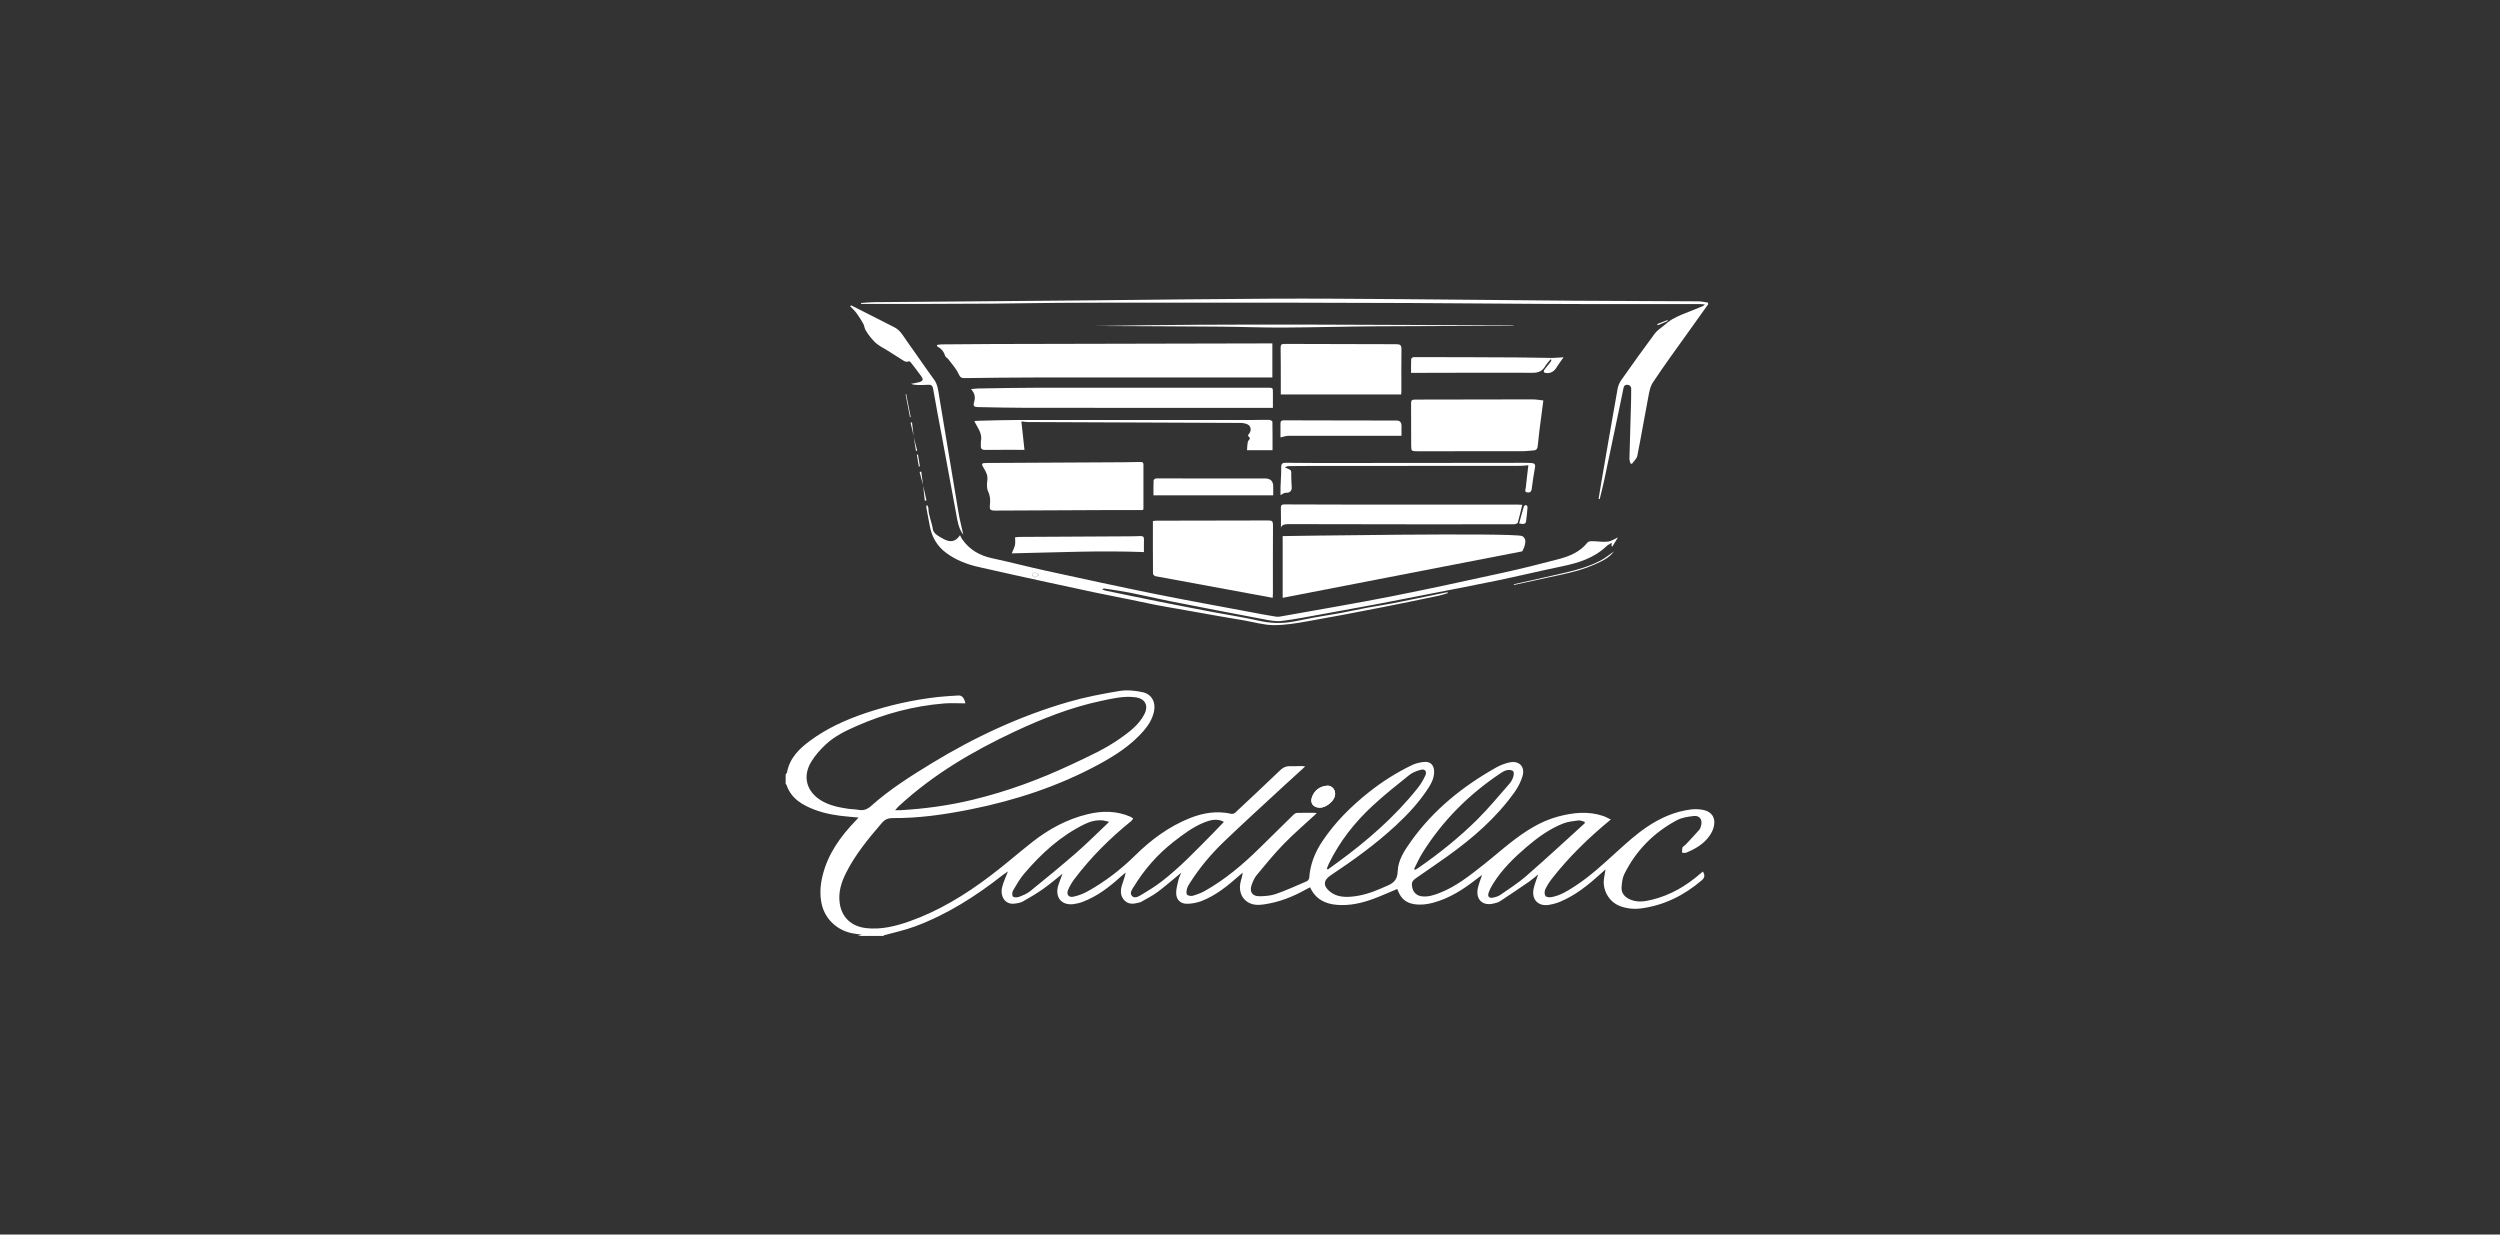 <svg width="162" height="80" viewBox="0 0 162 80" fill="none" xmlns="http://www.w3.org/2000/svg">
<rect x="0" y="0" width="162" height="80" fill="#333333" stroke="none"/>
<g clip-path="url(#clip0_2961_10778)">
<path d="M85.523 52.339C85.905 52.343 86.405 51.959 86.5 51.587C86.592 51.224 86.33 50.875 85.974 50.913C85.535 50.962 85.206 51.191 85.033 51.606C84.862 52.018 85.079 52.335 85.523 52.339Z" fill="white"/>
<path d="M50.91 50.188C50.94 50.139 50.991 50.095 51.001 50.042C51.172 49.118 51.788 48.517 52.492 47.999C53.579 47.197 54.796 46.644 56.069 46.214C57.594 45.7 59.157 45.35 60.757 45.168C61.206 45.117 61.657 45.097 62.109 45.068C62.328 45.054 62.473 45.208 62.56 45.578C62.091 45.578 61.631 45.547 61.178 45.584C59.214 45.744 57.332 46.244 55.525 47.038C54.808 47.353 54.103 47.69 53.527 48.224C53.162 48.561 52.818 48.947 52.562 49.372C51.988 50.33 52.268 51.307 53.227 51.882C53.763 52.203 54.361 52.318 54.967 52.41C55.191 52.444 55.419 52.438 55.64 52.479C55.965 52.54 56.206 52.442 56.454 52.221C57.647 51.155 58.994 50.304 60.352 49.475C63.142 47.771 66.085 46.4 69.224 45.489C70.312 45.172 71.432 44.959 72.55 44.774C73.031 44.694 73.555 44.749 74.037 44.853C74.643 44.981 74.917 45.529 74.772 46.14C74.661 46.61 74.411 47.008 74.101 47.365C73.295 48.293 72.282 48.945 71.218 49.524C68.609 50.939 65.823 51.857 62.927 52.44C61.252 52.777 59.564 53.025 57.852 53.011C57.562 53.009 57.349 53.092 57.155 53.316C56.277 54.333 55.421 55.369 54.814 56.581C54.51 57.191 54.315 57.83 54.413 58.527C54.544 59.445 55.169 60.038 56.138 60.143C57.105 60.249 58.033 60.02 58.938 59.701C60.842 59.028 62.544 57.983 64.149 56.772C65.086 56.067 65.969 55.29 66.891 54.565C67.969 53.718 69.159 53.074 70.497 52.755C71.424 52.534 72.354 52.532 73.251 52.924C73.315 52.952 73.37 53.003 73.43 53.043C73.386 53.1 73.352 53.165 73.297 53.21C71.921 54.323 70.676 55.562 69.609 56.979C69.45 57.191 69.311 57.428 69.21 57.674C69.089 57.968 69.256 58.175 69.566 58.104C69.865 58.037 70.163 57.932 70.431 57.785C71.591 57.15 72.63 56.346 73.573 55.417C74.613 54.394 75.765 53.545 77.123 53.007C77.985 52.666 78.875 52.526 79.8 52.737C79.873 52.753 79.983 52.714 80.04 52.662C81.021 51.746 82 50.828 82.969 49.898C83.154 49.721 83.345 49.64 83.595 49.648C83.845 49.658 84.097 49.642 84.347 49.64C84.409 49.64 84.472 49.654 84.576 49.668C84.135 50.07 83.726 50.436 83.323 50.809C81.988 52.046 80.638 53.269 79.325 54.528C78.489 55.33 77.739 56.218 77.115 57.201C77.038 57.321 76.957 57.446 76.921 57.58C76.887 57.706 76.859 57.895 76.923 57.972C76.992 58.052 77.189 58.076 77.308 58.041C77.578 57.962 77.848 57.861 78.094 57.721C79.401 56.981 80.537 56.019 81.607 54.969C82.342 54.246 83.076 53.519 83.815 52.798C83.877 52.737 83.97 52.678 84.049 52.676C84.441 52.664 84.834 52.668 85.227 52.672C85.265 52.672 85.303 52.696 85.32 52.702C84.609 53.36 83.869 53.99 83.194 54.682C82.57 55.322 82.002 56.021 81.43 56.711C81.285 56.886 81.188 57.115 81.109 57.335C80.95 57.773 81.133 58.074 81.591 58.076C81.953 58.076 82.336 58.047 82.675 57.93C83.358 57.692 84.02 57.389 84.685 57.101C84.756 57.071 84.832 56.961 84.838 56.884C84.895 56.021 85.201 55.251 85.674 54.536C86.5 53.289 87.548 52.253 88.708 51.331C89.576 50.641 90.511 50.052 91.51 49.573C91.752 49.457 92.034 49.396 92.304 49.372C92.695 49.337 92.924 49.591 92.932 49.985C92.938 50.365 92.793 50.692 92.598 51C92.006 51.939 91.258 52.743 90.451 53.492C89.141 54.705 87.701 55.74 86.22 56.727C85.751 57.04 85.727 57.41 86.178 57.775C86.575 58.096 87.048 58.143 87.534 58.106C88.225 58.054 88.875 57.842 89.506 57.566C89.598 57.526 89.687 57.481 89.78 57.444C90.229 57.27 90.553 57.073 90.571 56.465C90.592 55.74 91.009 55.113 91.424 54.53C92.882 52.477 94.796 50.947 96.965 49.727C97.231 49.577 97.529 49.465 97.828 49.402C98.446 49.272 98.841 49.688 98.658 50.298C98.549 50.659 98.368 51.017 98.148 51.325C96.959 52.995 95.434 54.315 93.782 55.495C93.128 55.962 92.463 56.413 91.802 56.872C91.492 57.087 91.446 57.201 91.522 57.544C91.585 57.824 91.804 58.031 92.092 58.076C92.523 58.141 92.92 58.005 93.311 57.853C94.379 57.432 95.261 56.719 96.15 56.019C96.736 55.558 97.296 55.062 97.884 54.603C98.825 53.866 99.818 53.214 100.988 52.905C101.947 52.654 102.912 52.548 103.879 52.873C104.046 52.93 104.201 53.021 104.381 53.104C102.952 54.278 101.673 55.521 100.565 56.937C100.396 57.154 100.245 57.392 100.13 57.639C100.076 57.757 100.076 57.96 100.144 58.056C100.203 58.137 100.404 58.157 100.531 58.135C101.121 58.031 101.619 57.708 102.106 57.389C103.071 56.758 103.911 55.974 104.763 55.2C105.382 54.638 106.008 54.071 106.697 53.602C107.566 53.013 108.523 52.58 109.584 52.452C109.804 52.426 110.035 52.43 110.255 52.463C110.936 52.562 111.228 53.009 111.025 53.673C110.948 53.921 110.795 54.16 110.624 54.357C110.259 54.776 109.78 55.04 109.274 55.251C109.195 55.283 109.093 55.257 109.002 55.257C109.008 55.143 108.988 55.022 109.026 54.92C109.054 54.845 109.163 54.8 109.226 54.735C109.522 54.418 109.82 54.103 110.106 53.779C110.174 53.701 110.211 53.586 110.235 53.482C110.325 53.108 110.134 52.834 109.759 52.877C109.383 52.919 108.98 52.978 108.651 53.155C107.161 53.955 106.008 55.117 105.253 56.646C105.128 56.898 105.098 57.211 105.078 57.499C105.056 57.828 105.231 58.074 105.521 58.232C106.023 58.505 106.546 58.427 107.06 58.299C108.236 58.009 109.254 57.414 110.168 56.624C110.223 56.577 110.279 56.531 110.344 56.476C110.491 56.699 110.473 56.874 110.277 57.04C109.137 58.015 107.846 58.663 106.353 58.864C105.882 58.927 105.416 58.88 104.971 58.712C104.248 58.438 103.811 57.647 103.946 56.882C103.974 56.725 104 56.571 104.04 56.337C103.911 56.453 103.835 56.52 103.758 56.589C102.952 57.316 102.118 58.005 101.107 58.427C100.871 58.527 100.616 58.596 100.362 58.636C99.673 58.746 99.238 58.289 99.377 57.599C99.437 57.294 99.564 57.002 99.675 56.664C99.465 56.831 99.282 56.995 99.083 57.134C98.456 57.564 97.828 57.991 97.191 58.407C97.07 58.486 96.911 58.519 96.766 58.553C96.073 58.718 95.62 58.285 95.759 57.576C95.815 57.292 95.934 57.02 96.037 56.699C95.9 56.801 95.777 56.886 95.66 56.977C94.818 57.641 93.925 58.206 92.882 58.494C92.467 58.608 92.05 58.657 91.617 58.586C91.145 58.508 90.823 58.257 90.634 57.824C90.608 57.763 90.584 57.7 90.557 57.637C90.551 57.623 90.535 57.613 90.533 57.609C90.022 57.822 89.522 58.05 89.008 58.24C88.251 58.521 87.471 58.699 86.653 58.636C85.878 58.578 85.251 58.275 84.893 57.497C84.802 57.544 84.715 57.587 84.631 57.633C83.77 58.119 82.864 58.47 81.883 58.608C81.522 58.659 81.16 58.655 80.839 58.448C80.418 58.175 80.253 57.666 80.4 57.105C80.447 56.928 80.511 56.758 80.523 56.549C80.441 56.622 80.356 56.693 80.273 56.766C79.534 57.416 78.773 58.037 77.844 58.393C77.554 58.502 77.23 58.561 76.919 58.565C76.482 58.569 76.208 58.283 76.216 57.846C76.22 57.56 76.305 57.272 76.371 56.987C76.403 56.853 76.476 56.727 76.553 56.545C76.009 56.992 75.527 57.416 75.013 57.8C74.687 58.044 74.317 58.224 73.964 58.431C73.936 58.448 73.903 58.462 73.871 58.47C73.535 58.559 73.186 58.647 72.896 58.377C72.596 58.098 72.59 57.735 72.699 57.369C72.779 57.101 72.89 56.841 72.945 56.539C72.834 56.632 72.719 56.721 72.612 56.819C71.877 57.489 71.091 58.086 70.153 58.441C69.967 58.513 69.768 58.559 69.572 58.586C68.789 58.685 68.348 58.157 68.571 57.386C68.644 57.14 68.749 56.902 68.855 56.614C68.416 56.961 68.031 57.296 67.616 57.589C67.193 57.885 66.748 58.155 66.297 58.407C66.122 58.505 65.9 58.541 65.695 58.559C65.151 58.612 64.786 58.102 64.941 57.479C65.024 57.15 65.175 56.837 65.314 56.468C65.181 56.561 65.062 56.636 64.953 56.721C63.219 58.084 61.369 59.258 59.298 60.03C58.624 60.282 57.908 60.43 57.212 60.625C57.203 60.604 57.193 60.586 57.185 60.566C57.219 60.594 57.252 60.621 57.286 60.649H55.58C55.648 60.629 55.719 60.606 55.844 60.57C55.638 60.539 55.491 60.517 55.344 60.497C54.294 60.34 53.459 59.581 53.241 58.565C53.112 57.964 53.154 57.363 53.297 56.766C53.638 55.346 54.454 54.213 55.441 53.186C55.495 53.129 55.547 53.072 55.634 52.978C55.382 52.956 55.185 52.938 54.987 52.919C54.246 52.857 53.513 52.741 52.812 52.479C51.992 52.17 51.265 51.752 50.961 50.85C50.955 50.83 50.926 50.816 50.91 50.799C50.91 50.596 50.91 50.395 50.91 50.192L50.91 50.188ZM57.999 52.501C58.156 52.501 58.253 52.505 58.35 52.501C59.929 52.41 61.49 52.197 63.029 51.825C65.245 51.291 67.373 50.507 69.433 49.538C70.531 49.022 71.639 48.527 72.632 47.818C73.221 47.4 73.797 46.961 74.145 46.301C74.451 45.72 74.21 45.261 73.563 45.182C72.802 45.088 72.066 45.265 71.333 45.423C69.379 45.84 67.532 46.571 65.729 47.416C63.029 48.683 60.475 50.182 58.263 52.221C58.18 52.296 58.11 52.383 57.999 52.505V52.501ZM91.629 56.311C91.655 56.329 91.681 56.346 91.708 56.364C91.778 56.321 91.849 56.281 91.917 56.234C93.269 55.298 94.552 54.27 95.721 53.112C96.462 52.377 97.129 51.563 97.82 50.777C97.926 50.655 98.009 50.497 98.059 50.34C98.097 50.225 98.114 50.032 98.049 49.969C97.967 49.892 97.787 49.881 97.66 49.904C97.517 49.93 97.378 50.011 97.255 50.093C95.201 51.461 93.482 53.169 92.171 55.275C91.965 55.604 91.81 55.964 91.633 56.309L91.629 56.311ZM85.98 56.295C86.003 56.309 86.027 56.325 86.049 56.34C86.25 56.193 86.452 56.047 86.653 55.901C88.577 54.498 90.366 52.948 91.859 51.078C92.06 50.826 92.231 50.539 92.364 50.245C92.481 49.989 92.334 49.81 92.064 49.883C91.804 49.952 91.528 50.056 91.321 50.222C90.511 50.87 89.695 51.518 88.936 52.223C87.779 53.295 86.81 54.526 86.113 55.958C86.061 56.065 86.023 56.183 85.978 56.295H85.98ZM102.695 53.346C102.691 53.316 102.687 53.283 102.683 53.253C102.55 53.22 102.413 53.147 102.286 53.163C101.949 53.206 101.599 53.24 101.288 53.364C100.408 53.712 99.649 54.264 98.931 54.875C98.106 55.58 97.332 56.334 96.752 57.266C96.633 57.456 96.524 57.66 96.456 57.873C96.385 58.092 96.506 58.216 96.734 58.169C96.903 58.135 97.084 58.084 97.223 57.989C97.793 57.593 98.384 57.217 98.905 56.762C100.187 55.645 101.434 54.487 102.693 53.346H102.695ZM71.873 53.257C71.688 53.214 71.579 53.175 71.468 53.163C71.049 53.123 70.65 53.224 70.279 53.407C68.726 54.169 67.473 55.31 66.363 56.618C66.083 56.947 65.866 57.331 65.646 57.706C65.586 57.81 65.572 58.021 65.636 58.092C65.701 58.163 65.906 58.163 66.021 58.121C66.277 58.023 66.545 57.918 66.754 57.749C67.763 56.933 68.767 56.11 69.746 55.257C70.457 54.636 71.124 53.965 71.873 53.257ZM79.308 53.257C79.21 53.214 79.161 53.186 79.109 53.169C78.734 53.058 78.382 53.155 78.035 53.293C77.288 53.594 76.655 54.075 76.027 54.567C75.005 55.367 74.165 56.329 73.484 57.434C73.37 57.621 73.176 57.855 73.347 58.052C73.523 58.253 73.785 58.088 73.966 57.98C74.411 57.717 74.852 57.44 75.263 57.127C76.464 56.206 77.501 55.103 78.565 54.032C78.805 53.791 79.038 53.541 79.308 53.259V53.257Z" fill="white"/>
<path d="M82.451 24.461C81.559 24.461 80.692 24.461 79.826 24.461C75.594 24.461 71.361 24.455 67.129 24.461C65.592 24.461 64.055 24.483 62.516 24.501C62.314 24.503 62.222 24.465 62.121 24.241C61.962 23.886 61.68 23.585 61.444 23.267C61.39 23.194 61.277 23.151 61.253 23.074C61.164 22.794 61.005 22.586 60.743 22.458C60.729 22.452 60.731 22.414 60.715 22.353C60.816 22.341 60.908 22.318 61.001 22.316C62.129 22.306 63.259 22.294 64.387 22.292C70.3 22.278 76.212 22.265 82.125 22.253C82.224 22.253 82.324 22.253 82.449 22.253V24.461H82.451Z" fill="white"/>
<path d="M82.468 38.738C81.483 38.555 80.54 38.38 79.597 38.208C78.02 37.917 76.442 37.631 74.867 37.337C74.806 37.324 74.714 37.227 74.714 37.17C74.704 36.043 74.708 34.916 74.708 33.764C74.79 33.754 74.861 33.74 74.931 33.74C77.357 33.736 79.782 33.736 82.208 33.726C82.425 33.726 82.49 33.791 82.49 34.014C82.48 35.505 82.484 36.993 82.484 38.484C82.484 38.557 82.476 38.632 82.47 38.738H82.468Z" fill="white"/>
<path d="M74.061 33.053C73.257 33.053 72.447 33.051 71.639 33.053C69.256 33.064 66.875 33.074 64.492 33.086C64.167 33.086 64.111 33.025 64.147 32.708C64.18 32.416 64.169 32.14 64.032 31.851C63.936 31.648 63.944 31.37 63.978 31.136C64.024 30.811 63.895 30.568 63.736 30.316C63.575 30.056 63.607 30.001 63.911 30.001C66.871 29.985 69.83 29.971 72.789 29.954C73.148 29.954 73.509 29.948 73.867 29.936C74 29.932 74.095 29.94 74.095 30.113C74.091 31.063 74.095 32.016 74.095 32.966C74.095 32.989 74.079 33.011 74.061 33.053Z" fill="white"/>
<path d="M100.009 25.951C99.921 26.62 99.836 27.239 99.759 27.858C99.715 28.208 99.677 28.559 99.644 28.91C99.628 29.079 99.558 29.177 99.385 29.187C99.135 29.203 98.887 29.238 98.637 29.238C96.381 29.241 94.123 29.241 91.867 29.241C91.446 29.241 91.446 29.238 91.444 28.813C91.444 27.922 91.444 27.03 91.438 26.138C91.438 25.962 91.478 25.893 91.677 25.893C94.218 25.893 96.76 25.883 99.3 25.88C99.552 25.88 99.806 25.929 100.009 25.95V25.951Z" fill="white"/>
<path d="M110.694 19.71C110.261 20.318 109.825 20.923 109.394 21.53C108.625 22.611 107.835 23.679 107.106 24.786C106.902 25.096 106.852 25.523 106.777 25.905C106.542 27.115 106.34 28.334 106.097 29.542C106.058 29.729 105.869 29.885 105.75 30.056C105.718 30.048 105.686 30.042 105.655 30.034C105.631 29.928 105.585 29.822 105.587 29.719C105.613 28.642 105.649 27.568 105.68 26.492C105.692 26.047 105.706 25.6 105.702 25.155C105.702 25.084 105.619 24.975 105.555 24.954C105.404 24.91 105.248 24.928 105.206 25.131C105.128 25.509 105.051 25.889 104.972 26.266C104.638 27.863 104.306 29.459 103.967 31.053C103.877 31.484 103.764 31.912 103.661 32.341C103.637 32.337 103.613 32.331 103.589 32.326C103.647 31.967 103.703 31.61 103.766 31.25C104.114 29.229 104.461 27.206 104.821 25.188C104.858 24.989 104.948 24.784 105.065 24.619C105.776 23.61 106.493 22.607 107.229 21.616C107.382 21.408 107.618 21.262 107.821 21.094C107.994 20.951 108.167 20.803 108.359 20.689C108.57 20.564 108.798 20.462 109.026 20.366C109.465 20.184 109.908 20.011 110.351 19.834C110.377 19.824 110.398 19.798 110.478 19.731C110.323 19.717 110.23 19.702 110.138 19.702C108.607 19.702 107.078 19.706 105.547 19.704C103.649 19.704 101.751 19.704 99.852 19.692C97.007 19.678 94.165 19.65 91.32 19.635C88.476 19.621 85.631 19.615 82.787 19.611C80.102 19.607 77.418 19.609 74.733 19.611C72.692 19.611 70.652 19.611 68.611 19.625C67.191 19.633 65.769 19.666 64.348 19.676C62.751 19.688 61.153 19.692 59.558 19.696C58.305 19.7 57.052 19.696 55.799 19.696C55.799 19.676 55.799 19.654 55.799 19.633C56.077 19.615 56.357 19.583 56.635 19.581C59.177 19.556 61.719 19.538 64.264 19.518C66.463 19.499 68.663 19.483 70.863 19.461C74.677 19.424 78.488 19.373 82.301 19.355C85.104 19.341 87.906 19.363 90.708 19.384C94.404 19.41 98.101 19.457 101.798 19.485C104.549 19.505 107.301 19.507 110.051 19.526C110.259 19.526 110.466 19.581 110.674 19.609C110.68 19.643 110.688 19.676 110.694 19.71Z" fill="white"/>
<path d="M90.797 25.562H82.996C82.996 25.243 82.996 24.926 82.996 24.609C82.995 23.913 82.996 23.216 82.984 22.519C82.982 22.341 83.043 22.284 83.216 22.286C85.639 22.296 88.063 22.304 90.488 22.304C90.722 22.304 90.817 22.367 90.815 22.617C90.803 23.535 90.809 24.451 90.809 25.369C90.809 25.425 90.803 25.484 90.797 25.562Z" fill="white"/>
<path d="M82.484 26.429C82.172 26.429 81.89 26.429 81.608 26.429C76.59 26.429 71.57 26.431 66.552 26.427C65.5 26.427 64.449 26.398 63.397 26.38C63.091 26.376 63.045 26.307 63.131 26.016C63.212 25.742 63.168 25.488 62.924 25.214C63.121 25.196 63.254 25.176 63.389 25.174C64.668 25.155 65.948 25.125 67.227 25.125C72.205 25.119 77.18 25.125 82.158 25.125C82.484 25.125 82.484 25.127 82.484 25.45C82.484 25.775 82.484 26.1 82.484 26.431V26.429Z" fill="white"/>
<path d="M60.088 32.741C60.112 32.804 60.159 32.869 60.159 32.932C60.163 33.403 60.382 33.827 60.447 34.286C60.463 34.402 60.547 34.534 60.64 34.609C60.807 34.745 60.997 34.859 61.19 34.952C61.541 35.121 61.885 35.159 62.209 34.684C62.27 34.796 62.306 34.881 62.358 34.954C62.836 35.635 63.495 36.006 64.3 36.177C65.451 36.421 66.589 36.725 67.739 36.975C70.088 37.487 72.437 38.001 74.792 38.478C76.855 38.896 78.928 39.266 80.997 39.656C81.555 39.761 82.113 39.871 82.675 39.958C82.834 39.983 83.007 39.944 83.168 39.914C85.505 39.495 87.846 39.101 90.173 38.642C92.574 38.169 94.965 37.645 97.356 37.121C98.579 36.853 99.796 36.551 101.004 36.23C101.71 36.043 102.386 35.769 102.866 35.157C102.92 35.088 103.067 35.066 103.172 35.068C103.512 35.072 103.855 35.135 104.189 35.096C104.423 35.07 104.641 34.912 104.846 34.82C104.745 34.987 104.614 35.2 104.483 35.413C104.465 35.407 104.447 35.399 104.427 35.393C104.431 35.338 104.433 35.283 104.439 35.174C104.304 35.259 104.189 35.308 104.103 35.391C103.299 36.159 102.3 36.473 101.244 36.693C99.83 36.987 98.424 37.324 97.01 37.619C95.4 37.952 93.784 38.259 92.171 38.575C91.188 38.768 90.207 38.963 89.222 39.148C88.106 39.357 86.99 39.56 85.872 39.761C84.935 39.93 84 40.117 83.055 40.237C82.677 40.285 82.274 40.202 81.891 40.129C79.854 39.745 77.822 39.351 75.789 38.951C74.929 38.781 74.075 38.575 73.215 38.405C72.667 38.297 72.113 38.222 71.559 38.135C71.522 38.129 71.482 38.141 71.43 38.2C71.5 38.224 71.569 38.257 71.641 38.273C72.771 38.506 73.9 38.744 75.032 38.969C76.188 39.201 77.344 39.422 78.503 39.644C79.528 39.839 80.559 39.995 81.577 40.222C82.242 40.371 82.898 40.413 83.565 40.318C84.075 40.245 84.576 40.119 85.084 40.028C85.69 39.918 86.301 39.828 86.907 39.717C87.465 39.613 88.017 39.487 88.573 39.384C89.105 39.284 89.643 39.207 90.175 39.108C90.682 39.014 91.186 38.904 91.694 38.801C92.394 38.659 93.098 38.514 93.799 38.372C93.805 38.393 93.811 38.413 93.817 38.433C93.627 38.488 93.442 38.557 93.251 38.598C91.992 38.86 90.733 39.124 89.472 39.37C87.898 39.676 86.323 39.981 84.743 40.257C84.014 40.385 83.271 40.513 82.536 40.509C81.893 40.505 81.252 40.312 80.612 40.202C80.102 40.115 79.59 40.032 79.081 39.942C78.176 39.784 77.274 39.621 76.369 39.461C75.876 39.373 75.382 39.292 74.891 39.197C74.302 39.081 73.716 38.951 73.126 38.831C72.381 38.679 71.633 38.537 70.89 38.38C69.959 38.185 69.028 37.984 68.098 37.779C66.532 37.436 64.965 37.099 63.404 36.739C62.659 36.569 61.946 36.295 61.323 35.836C60.731 35.401 60.38 34.804 60.249 34.075C60.179 33.677 60.096 33.283 60.024 32.887C60.016 32.844 60.032 32.797 60.036 32.751L60.084 32.741H60.088ZM67.052 37.416C67.167 37.349 67.25 37.298 67.332 37.249C67.238 37.2 67.149 37.125 67.05 37.111C66.994 37.103 66.921 37.19 66.857 37.235C66.915 37.29 66.974 37.345 67.052 37.416Z" fill="white"/>
<path d="M98.641 32.712C98.542 33.123 98.46 33.5 98.351 33.868C98.335 33.923 98.194 33.971 98.111 33.971C96.28 33.977 94.449 33.98 92.618 33.977C89.574 33.975 86.532 33.971 83.488 33.963C83.246 33.963 83.055 34.008 83.004 34.197C83.004 33.819 83.014 33.372 83 32.925C82.994 32.733 83.057 32.684 83.242 32.686C84.973 32.696 86.703 32.7 88.433 32.7C91.727 32.7 95.021 32.698 98.317 32.696C98.407 32.696 98.498 32.704 98.641 32.712Z" fill="white"/>
<path d="M80.806 29.168C80.824 28.955 80.824 28.797 80.856 28.648C80.872 28.569 80.945 28.502 81.005 28.411C80.967 28.36 80.921 28.295 80.862 28.214C80.892 28.173 80.925 28.129 80.957 28.084C81.118 27.864 81.05 27.576 80.8 27.481C80.677 27.434 80.54 27.406 80.409 27.406C75.81 27.385 71.209 27.367 66.61 27.349C66.479 27.349 66.348 27.324 66.185 27.308C66.251 27.923 66.318 28.525 66.386 29.15C65.518 29.15 64.686 29.144 63.852 29.154C63.636 29.156 63.536 29.091 63.56 28.866C63.57 28.774 63.546 28.677 63.564 28.59C63.665 28.129 63.395 27.787 63.205 27.42C63.187 27.385 63.169 27.351 63.133 27.282C63.252 27.276 63.338 27.267 63.427 27.265C64.263 27.247 65.099 27.215 65.935 27.215C71.001 27.211 76.066 27.215 81.132 27.215C81.509 27.215 81.886 27.2 82.26 27.209C82.327 27.209 82.45 27.288 82.452 27.332C82.464 27.952 82.46 28.573 82.46 29.172H80.802L80.806 29.168Z" fill="white"/>
<path d="M101.316 23.155C101.131 23.423 100.981 23.614 100.857 23.819C100.699 24.079 100.474 24.207 100.178 24.17C99.968 24.144 100.033 24.02 100.103 23.923C100.22 23.76 100.357 23.61 100.48 23.451C100.508 23.417 100.516 23.366 100.534 23.322C100.516 23.307 100.498 23.295 100.482 23.281C100.363 23.427 100.224 23.563 100.131 23.724C99.944 24.051 99.69 24.158 99.311 24.156C96.963 24.144 94.614 24.156 92.265 24.16C92.001 24.16 91.737 24.16 91.437 24.16C91.437 23.884 91.431 23.575 91.445 23.267C91.447 23.22 91.546 23.141 91.6 23.141C93.814 23.141 96.03 23.149 98.244 23.161C99.019 23.165 99.797 23.189 100.573 23.194C100.808 23.194 101.044 23.167 101.316 23.151V23.155Z" fill="white"/>
<path d="M62.42 34.644C62.106 34.243 62.046 33.756 61.957 33.279C61.641 31.585 61.333 29.891 61.018 28.195C60.835 27.204 60.638 26.215 60.472 25.22C60.432 24.974 60.337 24.916 60.118 24.934C59.902 24.952 59.683 24.948 59.465 24.946C59.32 24.946 59.175 24.928 59.028 24.873C59.205 24.838 59.387 24.812 59.56 24.765C59.808 24.698 59.85 24.595 59.705 24.392C59.489 24.091 59.264 23.801 59.038 23.51C59.004 23.465 58.933 23.398 58.907 23.409C58.678 23.51 58.524 23.352 58.357 23.252C58.081 23.084 57.811 22.903 57.537 22.73C57.314 22.59 57.074 22.472 56.864 22.316C56.701 22.194 56.56 22.036 56.427 21.877C56.298 21.723 56.182 21.556 56.085 21.382C56.016 21.258 56.008 21.098 55.938 20.974C55.803 20.732 55.654 20.496 55.489 20.273C55.374 20.119 55.227 19.989 55.094 19.849L55.146 19.784C55.303 19.863 55.46 19.944 55.62 20.023C56.395 20.417 57.171 20.811 57.948 21.203C58.345 21.402 58.538 21.79 58.78 22.125C59.37 22.942 59.928 23.78 60.525 24.593C60.761 24.913 60.791 25.277 60.851 25.637C61.274 28.167 61.687 30.698 62.114 33.228C62.195 33.703 62.318 34.172 62.422 34.645L62.42 34.644Z" fill="white"/>
<path d="M82.505 32.099H74.745C74.745 31.782 74.739 31.451 74.754 31.118C74.754 31.075 74.864 31.002 74.923 31.002C77.272 30.998 79.621 31.002 81.969 31.004C82.339 31.004 82.517 31.189 82.505 31.559C82.499 31.731 82.505 31.904 82.505 32.097V32.099Z" fill="white"/>
<path d="M74.128 35.775C71.247 35.665 68.435 35.799 65.564 35.858C65.657 35.62 65.74 35.47 65.772 35.312C65.802 35.163 65.778 35.003 65.778 34.816C65.865 34.808 65.969 34.794 66.072 34.792C68.353 34.78 70.633 34.767 72.913 34.755C73.24 34.755 73.566 34.751 73.89 34.737C74.058 34.731 74.138 34.78 74.13 34.965C74.118 35.239 74.128 35.513 74.128 35.773V35.775Z" fill="white"/>
<path d="M82.975 28.346C82.975 28.059 82.979 27.759 82.975 27.456C82.971 27.292 83.037 27.235 83.198 27.237C84.377 27.243 85.555 27.243 86.732 27.245C87.985 27.247 89.24 27.249 90.493 27.251C90.708 27.251 90.816 27.363 90.817 27.586C90.817 27.803 90.817 28.023 90.817 28.24C90.618 28.24 90.428 28.24 90.241 28.24C87.993 28.24 85.745 28.236 83.496 28.24C83.331 28.24 83.164 28.305 82.977 28.344L82.975 28.346Z" fill="white"/>
<path d="M99.04 30.145C98.859 30.162 98.72 30.186 98.581 30.186C94.074 30.19 89.566 30.192 85.059 30.194C84.523 30.194 83.99 30.194 83.454 30.206C83.389 30.206 83.327 30.267 83.262 30.3C83.329 30.324 83.399 30.342 83.462 30.375C83.532 30.411 83.633 30.45 83.655 30.511C83.689 30.608 83.669 30.724 83.673 30.834C83.681 31.081 83.681 31.329 83.704 31.577C83.72 31.748 83.613 31.91 83.44 31.926C83.365 31.932 83.287 31.926 83.218 31.951C83.152 31.971 83.093 32.022 82.978 32.089C82.978 31.89 82.974 31.735 82.978 31.581C82.993 31.145 83.027 30.706 83.023 30.269C83.021 30.032 83.123 29.985 83.325 29.989C84.026 29.999 84.729 30.003 85.432 30.003C87.932 30.003 90.432 29.999 92.932 29.997C94.856 29.997 96.778 29.993 98.701 29.991C98.883 29.991 99.064 29.991 99.243 30.005C99.419 30.017 99.509 30.08 99.467 30.296C99.378 30.757 99.316 31.222 99.255 31.687C99.231 31.876 99.123 31.936 98.963 31.908C98.758 31.872 98.861 31.711 98.871 31.603C98.919 31.12 98.981 30.639 99.038 30.147L99.04 30.145Z" fill="white"/>
<path d="M70.906 21.124C79.972 20.96 89.039 21.059 98.11 21.087C98.072 21.096 98.034 21.11 97.993 21.112C97.943 21.116 97.892 21.114 97.842 21.114C94.957 21.124 92.071 21.124 89.186 21.144C87.171 21.159 85.155 21.215 83.14 21.226C81.795 21.232 80.451 21.177 79.105 21.167C76.446 21.146 73.787 21.136 71.128 21.124C71.053 21.124 70.977 21.124 70.902 21.124H70.906Z" fill="white"/>
<path d="M85.522 52.339C85.081 52.335 84.862 52.018 85.033 51.606C85.206 51.191 85.534 50.962 85.974 50.913C86.33 50.875 86.592 51.224 86.499 51.587C86.405 51.957 85.905 52.343 85.522 52.339Z" fill="white"/>
<path d="M98.098 37.858C98.903 37.678 99.709 37.503 100.515 37.318C101.589 37.071 102.677 36.857 103.67 36.349C104.018 36.171 104.324 35.909 104.586 35.728C104.274 36.167 103.736 36.408 103.19 36.638C102.229 37.044 101.212 37.229 100.201 37.446C99.502 37.596 98.803 37.753 98.104 37.907L98.098 37.858Z" fill="white"/>
<path d="M98.439 33.921C98.54 33.551 98.637 33.181 98.748 32.816C98.76 32.773 98.848 32.724 98.895 32.731C98.931 32.735 98.989 32.822 98.985 32.867C98.961 33.175 98.931 33.484 98.889 33.789C98.865 33.951 98.732 33.988 98.442 33.919L98.439 33.921Z" fill="white"/>
<path d="M58.968 27.04C58.873 26.542 58.776 26.047 58.682 25.549C58.696 25.547 58.708 25.545 58.722 25.541C58.819 26.035 58.915 26.528 59.012 27.02C58.998 27.026 58.982 27.032 58.968 27.038V27.04Z" fill="white"/>
<path d="M59.819 31.461C59.743 31.167 59.666 30.874 59.59 30.58C59.626 30.574 59.662 30.566 59.699 30.56C59.737 30.86 59.777 31.163 59.816 31.463V31.459L59.819 31.461Z" fill="white"/>
<path d="M59.818 31.465C59.891 31.786 59.963 32.105 60.036 32.426C60 32.432 59.963 32.438 59.927 32.446C59.891 32.119 59.855 31.792 59.818 31.463V31.465Z" fill="white"/>
<path d="M59.539 30.23C59.497 29.974 59.454 29.721 59.412 29.465C59.436 29.461 59.461 29.457 59.483 29.453C59.525 29.706 59.567 29.96 59.609 30.216L59.539 30.23Z" fill="white"/>
<path d="M59.211 28.283C59.143 27.984 59.074 27.686 59.004 27.387C59.034 27.381 59.066 27.377 59.097 27.371C59.133 27.678 59.171 27.982 59.207 28.289V28.283H59.211Z" fill="white"/>
<path d="M108.07 20.803C107.854 20.895 107.638 20.984 107.423 21.075C107.413 21.049 107.401 21.023 107.391 20.996C107.608 20.913 107.824 20.828 108.041 20.744C108.051 20.765 108.061 20.785 108.072 20.805L108.07 20.803Z" fill="white"/>
<path d="M59.207 28.289C59.282 28.594 59.358 28.896 59.433 29.201C59.407 29.207 59.38 29.213 59.354 29.219C59.306 28.909 59.257 28.598 59.209 28.285L59.207 28.291V28.289Z" fill="white"/>
<path d="M67.055 37.416C66.978 37.345 66.918 37.29 66.859 37.235C66.924 37.19 66.994 37.103 67.053 37.111C67.151 37.125 67.242 37.2 67.335 37.249C67.252 37.298 67.168 37.349 67.055 37.416Z" fill="white"/>
<path d="M83.117 34.739V38.738L98.637 35.728C98.637 35.728 99.098 34.977 98.637 34.739C98.175 34.501 83.117 34.739 83.117 34.739Z" fill="white"/>
</g>
<defs>
<clipPath id="clip0_2961_10778">
<rect width="60.177" height="41.294" fill="white" transform="translate(50.912 19.353)"/>
</clipPath>
</defs>
</svg>
